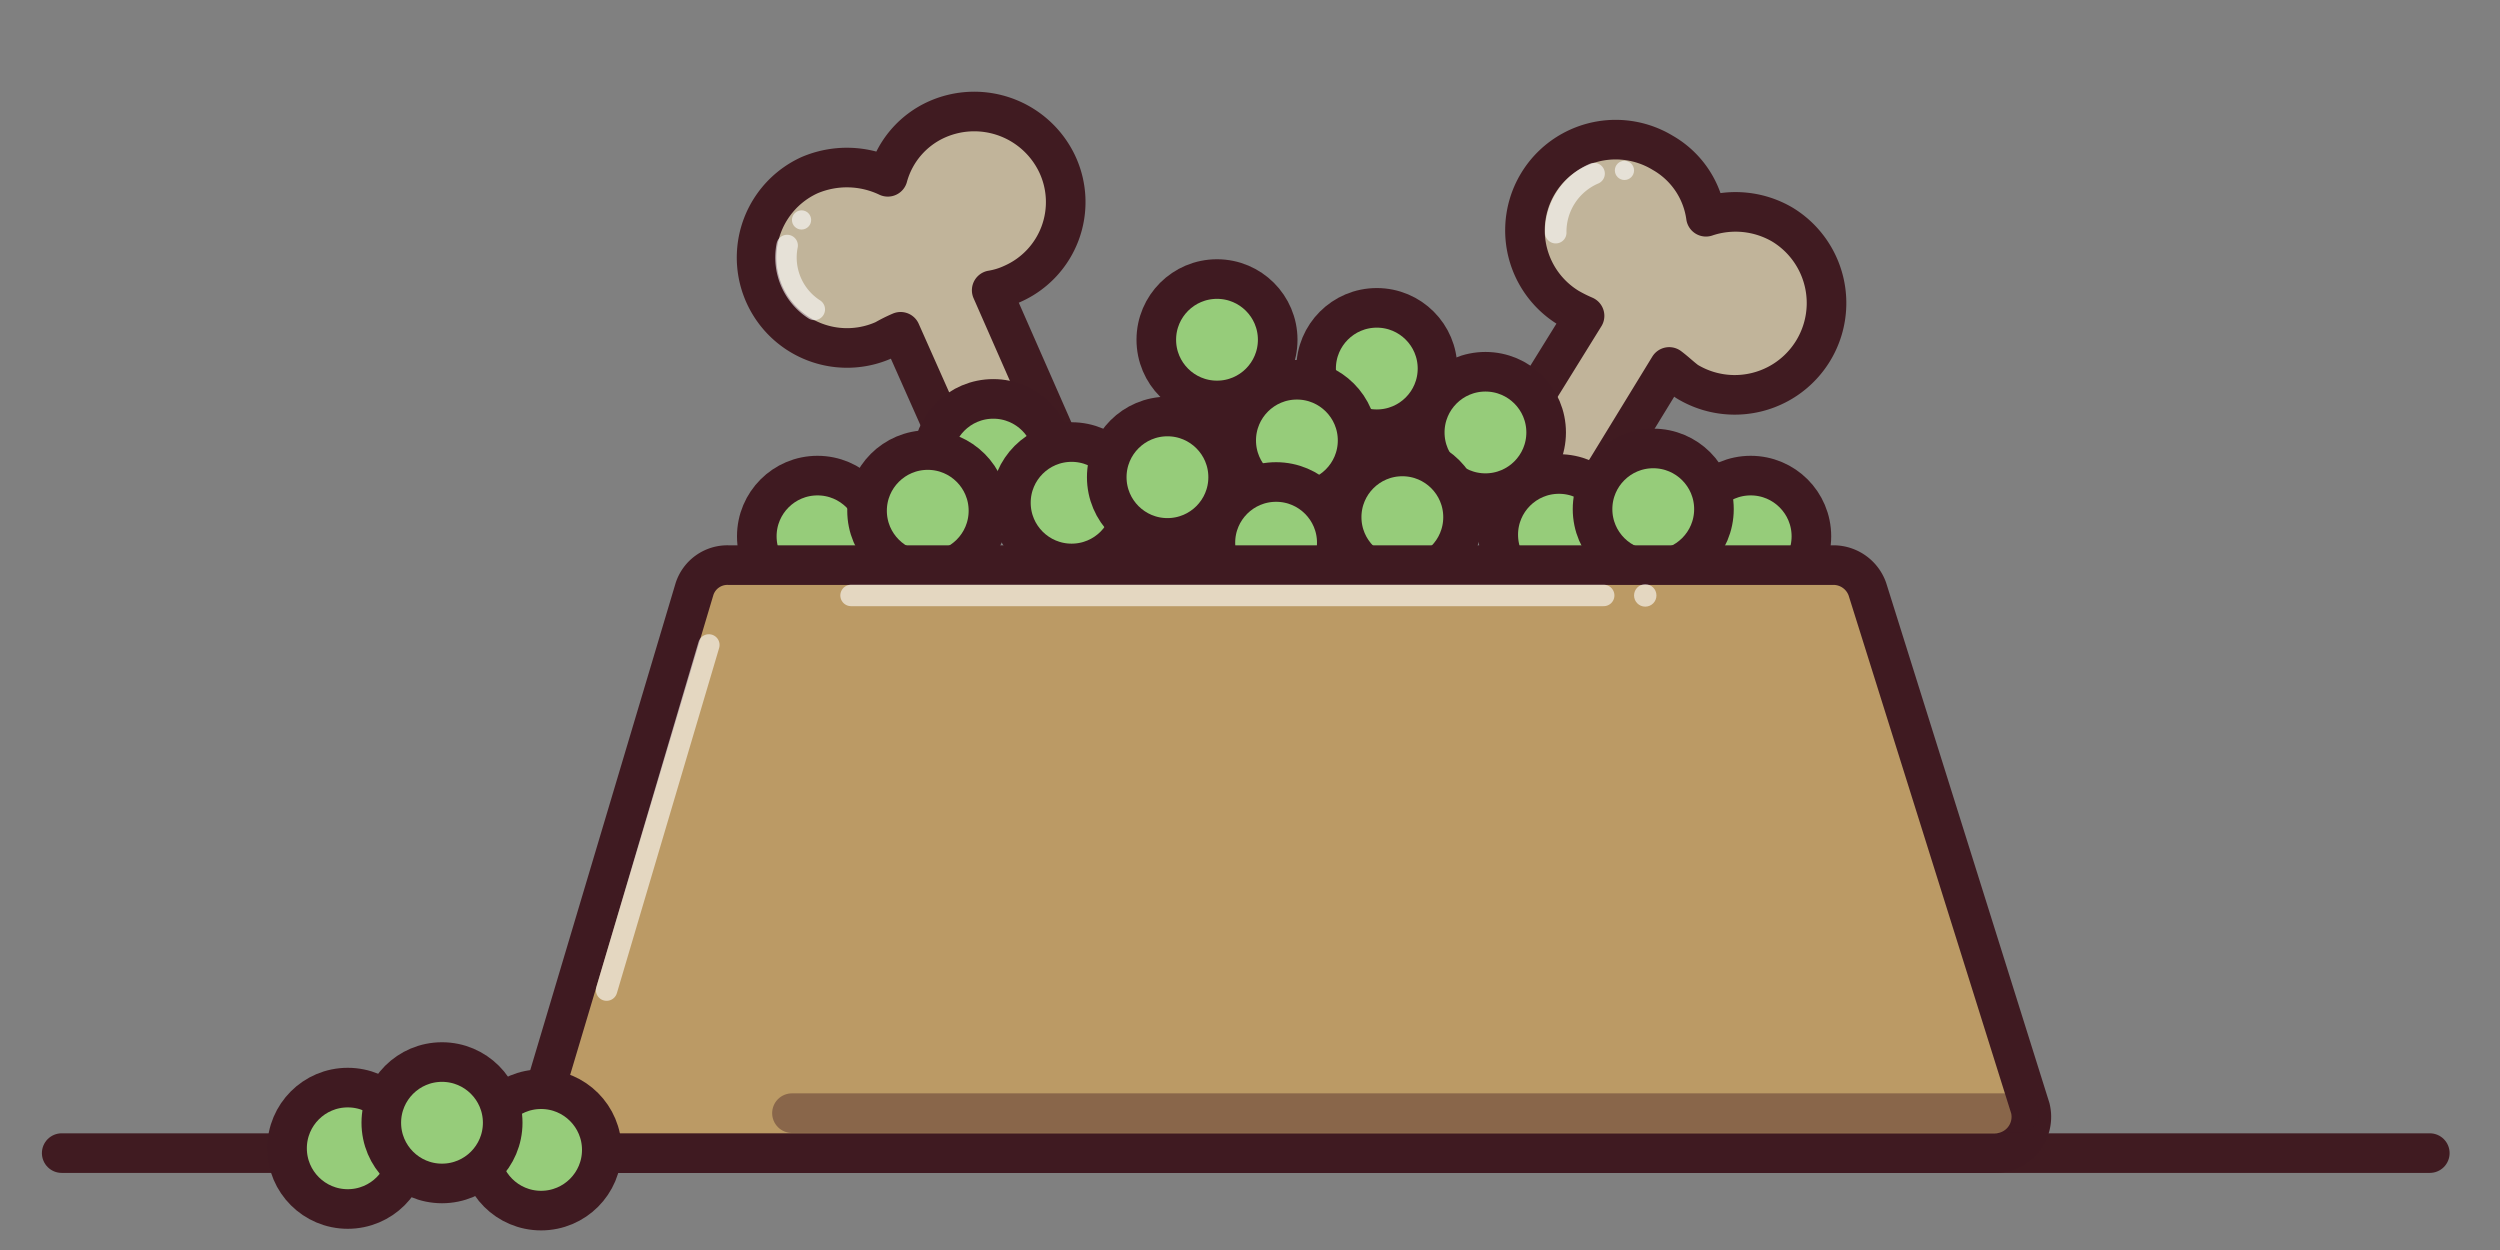 <svg id="Layer_1" data-name="Layer 1" xmlns="http://www.w3.org/2000/svg" width="50" height="25" viewBox="0 0 50 25"><rect x="0" y="0" width="50" height="25" fill="#808080" stroke="none"/><defs><style>.cls-1{fill:#c1b49a;}.cls-1,.cls-5,.cls-7{stroke:#401b21;}.cls-1,.cls-2,.cls-4,.cls-5,.cls-6,.cls-7,.cls-8{stroke-linecap:round;stroke-linejoin:round;}.cls-1,.cls-6,.cls-7{stroke-width:0.792px;}.cls-2,.cls-5,.cls-7,.cls-8{fill:none;}.cls-2,.cls-8{stroke:#fff;}.cls-2{stroke-width:0.429px;}.cls-2,.cls-3,.cls-8{opacity:0.6;}.cls-2,.cls-3,.cls-7,.cls-8{isolation:isolate;}.cls-3{fill:#fff;}.cls-4{fill:#96cc7a;}.cls-4,.cls-6{stroke:#3f1a21;}.cls-4,.cls-5{stroke-width:0.792px;}.cls-6{fill:#bb9a65;}.cls-7{opacity:0.4;}.cls-8{stroke-width:0.429px;}</style></defs><path class="cls-1" d="M35.653,4.495a1.852,1.852,0,0,0-1.534-.16,1.746,1.746,0,0,0-.863-1.278,1.814,1.814,0,0,0-1.885,3.1,2.925,2.925,0,0,0,.32.16L30.028,9.001l1.694,1.055L33.384,7.339c.128.096.224.192.352.288A1.836,1.836,0,0,0,35.653,4.495Z"/><path class="cls-2" d="M31.882,3.472a1.266,1.266,0,0,0-.767,1.182"/><circle class="cls-3" cx="32.489" cy="3.408" r="0.192"/><circle class="cls-4" cx="27.536" cy="7.371" r="1.214"/><line class="cls-5" x1="1.234" y1="23.062" x2="48.596" y2="23.062"/><path class="cls-1" d="M18.747,2.385a1.764,1.764,0,0,0-.991,1.151,1.902,1.902,0,0,0-1.566-.032,1.809,1.809,0,0,0,1.502,3.292,2.971,2.971,0,0,1,.32-.16l1.278,2.876,1.822-.799L19.834,5.805a1.584,1.584,0,0,0,.415-.128A1.788,1.788,0,0,0,21.144,3.28,1.836,1.836,0,0,0,18.747,2.385Z"/><path class="cls-2" d="M15.743,4.91a1.234,1.234,0,0,0,.543,1.278"/><circle class="cls-3" cx="16.031" cy="4.399" r="0.192"/><circle class="cls-4" cx="16.35" cy="10.726" r="1.214"/><circle class="cls-4" cx="19.866" cy="9.192" r="1.214"/><circle class="cls-4" cx="18.555" cy="10.215" r="1.214"/><circle class="cls-4" cx="21.432" cy="10.055" r="1.214"/><circle class="cls-4" cx="25.938" cy="8.809" r="1.214"/><circle class="cls-4" cx="23.349" cy="9.544" r="1.214"/><circle class="cls-4" cx="25.522" cy="10.854" r="1.214"/><circle class="cls-4" cx="29.709" cy="8.649" r="1.214"/><circle class="cls-4" cx="28.047" cy="10.343" r="1.214"/><circle class="cls-4" cx="31.179" cy="10.694" r="1.214"/><circle class="cls-4" cx="35.014" cy="10.726" r="1.214"/><circle class="cls-4" cx="33.065" cy="10.183" r="1.214"/><path class="cls-6" d="M39.904,23.062H11.461a.694.694,0,0,1-.671-.895l3.1-10.386a.691.691,0,0,1,.671-.479H36.676a.721.721,0,0,1,.671.479l3.26,10.386A.725.725,0,0,1,39.904,23.062Z"/><line class="cls-7" x1="15.839" y1="22.263" x2="40.383" y2="22.263"/><line class="cls-8" x1="14.177" y1="12.899" x2="12.132" y2="19.802"/><line class="cls-8" x1="17.021" y1="11.909" x2="32.074" y2="11.909"/><circle class="cls-3" cx="32.905" cy="11.909" r="0.224"/><circle class="cls-4" cx="6.955" cy="22.966" r="1.214"/><circle class="cls-4" cx="10.822" cy="22.998" r="1.214"/><circle class="cls-4" cx="8.84" cy="22.455" r="1.214"/><circle class="cls-4" cx="24.34" cy="6.795" r="1.214"/></svg>